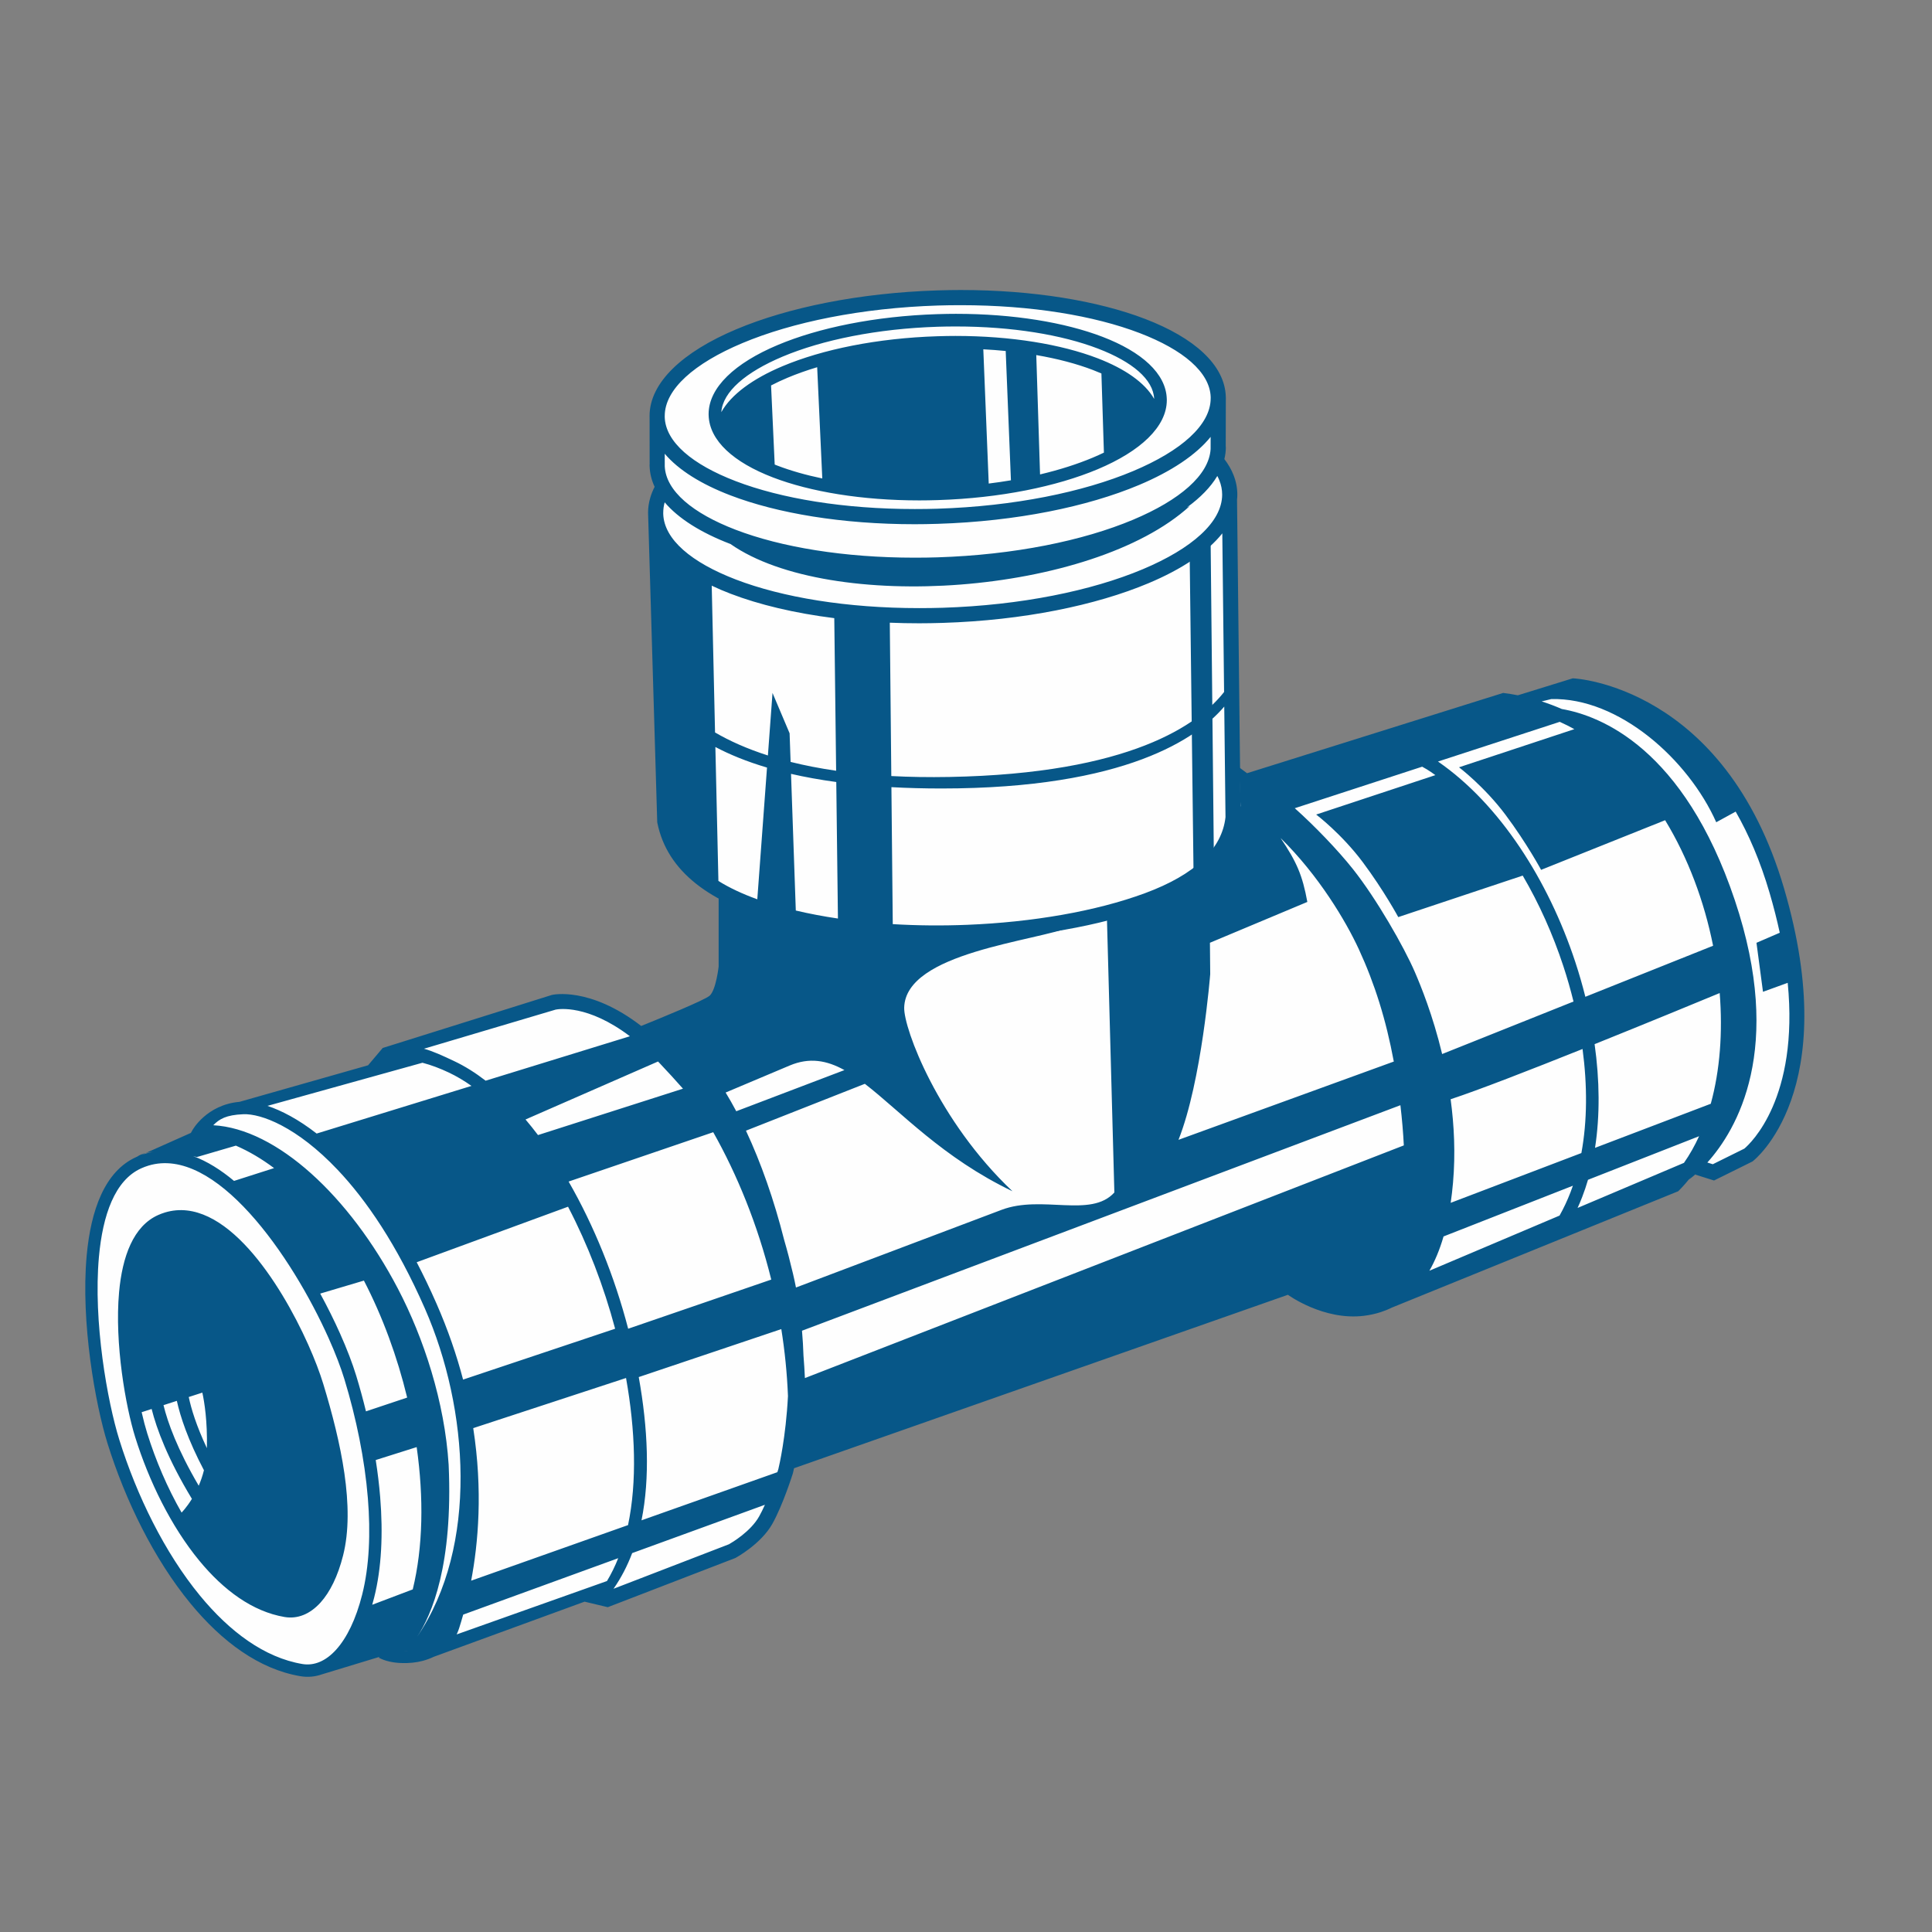 <?xml version="1.0" encoding="UTF-8"?>
<!DOCTYPE svg PUBLIC "-//W3C//DTD SVG 1.1//EN" "http://www.w3.org/Graphics/SVG/1.1/DTD/svg11.dtd">
<!-- Creator: CorelDRAW 2021 (64-Bit) -->
<svg xmlns="http://www.w3.org/2000/svg" xml:space="preserve" width="100mm" height="100mm" version="1.1" style="shape-rendering:geometricPrecision; text-rendering:geometricPrecision; image-rendering:optimizeQuality; fill-rule:evenodd; clip-rule:evenodd"
viewBox="0 0 10000 10000"
 xmlns:xlink="http://www.w3.org/1999/xlink"
 xmlns:xodm="http://www.corel.com/coreldraw/odm/2003">
 <rect x="0" y="0" width="10000" height="10000" fill="#808080" stroke="none"/>
 <defs>
  <style type="text/css">
   <![CDATA[
    .fil0 {fill:#FEFEFE}
    .fil2 {fill:#075788}
    .fil1 {fill:#075788;fill-rule:nonzero}
   ]]>
  </style>
 </defs>
 <g id="Слой_x0020_1">
  <g id="_2045252017280">
   <path class="fil0" d="M1607.02 8642.52c0,0 -330.98,57.87 -718.03,-535.78 -387.05,-593.65 -343.54,-822.94 -395.6,-1148.06 -52.06,-325.12 -32.45,-756.78 110.83,-856.84 143.28,-100.06 282,-166.01 318.39,-168.29 36.39,-2.28 114.46,-50.23 114.46,-50.23 0,0 -8.1,-94.58 93.36,-128.98 101.46,-34.4 848.74,-241.38 848.74,-241.38l122.62 -100.87 753.65 -226.29c0,0 73.17,-19.78 229.43,39.56 156.26,59.34 255.15,154.27 255.15,154.27 0,0 322.4,-106.81 385.69,-110.76 63.29,-3.95 58.67,-630.38 58.67,-630.38l-117.92 -88.38 -195.13 -1629.31c0,0 -100.73,-248.71 -86.02,-308.66 14.71,-59.95 43.02,-96.84 43.02,-96.84 0,0 -43.28,-171.17 -27.54,-232.15 15.74,-60.98 7.22,-213.6 7.22,-213.6 0,0 135.33,-491.28 1482.28,-529.88 1346.95,-38.6 1409.76,471.07 1409.76,560.05 0,88.98 17.23,268.38 17.23,268.38 0,0 -12.67,52.09 18.31,105.44 30.98,53.35 75.72,163.49 37.86,223.72 -37.86,60.23 14.5,1351.8 14.5,1351.8l357.83 -66.01 1101.32 -341.85 256.47 -70.57c0,0 458.87,1.14 798.15,447.75 339.28,446.61 351.23,743.36 378.95,965.06 27.72,221.7 2.15,579.51 -43.38,692.35 -45.53,112.84 -156.4,273.2 -156.4,273.2l-108.88 85.13 -89.09 33.66 -106.91 -59.39 -170.64 138.19 -1456.35 592.3c0,0 -394.76,-131.58 -425.93,-166.21 -31.17,-34.63 -2617.26,935.47 -2617.26,935.47 0,0 -15.61,146.14 -123.39,328.66 -107.78,182.52 -823.15,436.88 -823.15,436.88l-124.74 -35.64 -852.77 322.75 -218.62 -63.77 -193.56 95.65 -162.58 49.85z"/>
   <g>
    <path class="fil1" d="M4854.79 1581.34c-396.2,12.51 -754.28,86.07 -1012.89,194.84 -247.91,104.29 -401.25,238.16 -401.25,376.91l-0.05 5.84c4.07,129 142.76,245.31 367.16,331.37 235.29,90.25 561.26,144.52 926.66,144.52 41.7,0 81.1,-0.57 117.91,-1.73 396.2,-12.51 754.28,-86.07 1012.88,-194.85 247.92,-104.28 401.26,-238.16 401.26,-376.9l0.05 -5.84c-4.08,-128.99 -142.76,-245.32 -367.17,-331.38 -235.31,-90.24 -561.28,-144.52 -926.69,-144.52 -41.69,0 -81.06,0.58 -117.87,1.74zm-249.22 1641.72l7.81 793.76c93.09,4.92 193.14,6.69 300.66,4.71 936.31,-17.2 1289.96,-271.67 1421.83,-439.86l-9.25 -820.98c-77.5,97.48 -209.62,185.51 -381.46,257.8 -273.03,114.84 -649.47,192.44 -1064.54,205.56 -44.3,1.39 -85.32,2.08 -123.1,2.08 -51.41,0 -102.11,-1.05 -151.95,-3.07zm8.38 851.27l6.97 708.97c126.94,7.62 256.8,8.71 385.74,3.52 336.12,-13.52 665.31,-69.69 919.32,-163.54 259.72,-95.96 398.89,-229.21 417.2,-393.58l-6.45 -572.52c-137.79,162.15 -508.27,424.04 -1464.28,424 -91.66,-0.01 -177.7,-2.39 -258.5,-6.85zm-276.81 679.97l-8.6 -706.61c-85.5,-11.63 -163.35,-25.9 -234.22,-42.18l24.74 707.4c69.77,16.49 142.77,30.26 218.08,41.39zm-9.31 -764.91l-9.61 -789.85c-204.99,-25.77 -387.88,-69.33 -537.04,-126.53 -34.2,-13.12 -66.68,-27 -97.32,-41.59l17.21 759.77c73.56,42.87 163.58,83.87 273.6,119.12l23.88 -323.65 88.43 208.85 5.18 148.15c71.3,17.83 149.63,33.32 235.67,45.73zm-973.17 -1327.12l-0.27 -8.46c0,-26.39 3.97,-52.69 11.67,-78.76 5.52,-18.64 12.98,-37.06 22.28,-55.25 -15.92,-34.25 -24.8,-69.89 -25.96,-106.71l-0.26 -8.31 0.4 0 -0.26 -247.07 -0.14 -4.62c0,-173.3 171.74,-332.2 449.4,-448.99 266.96,-112.3 635.01,-188.17 1040.81,-200.99 43.39,-1.37 83.48,-2.04 120.33,-2.04 374.94,0 710.82,56.23 954.61,149.73 254.64,97.65 412.29,238.32 417.47,402.24l0.27 8.3c0,3.06 -0.07,6.11 -0.18,9.16l-0.47 242.54 0.65 0c0,21.32 -2.59,42.42 -7.67,63.24 19.84,25.92 35.51,52.91 46.71,80.84 13.4,33.37 20.35,67.71 20.35,102.83 0,9.46 -0.53,18.89 -1.53,28.26l0.03 0 9.54 846.33 1.1 97.28 -0.01 0.02 7.92 702.55 -0.18 1.75c-20.94,199.16 -180.12,354.3 -468.3,460.78 -261.29,96.55 -599.01,154.27 -943.25,168.12 -343.84,13.84 -694.99,-16.17 -983.64,-95.07 -350.96,-95.92 -572.26,-257.84 -623.53,-510.41l-0.67 -3.29 -0.34 -11.61 -0.03 -0.16 -20.94 -707.12 -0.02 -0.1 -0.03 -1.68 -25.86 -873.33zm85.76 -62.3c-4.95,17.64 -7.5,35.62 -7.5,53.84l-0.04 6.01c4.18,132.38 146.28,251.67 376.22,339.86 240.84,92.37 574.46,147.92 948.42,147.92 42.61,0 82.91,-0.59 120.64,-1.78 405.46,-12.81 771.94,-88.09 1036.63,-199.43 253.97,-106.84 411.08,-244.09 411.08,-386.44 0,-25.27 -4.97,-49.88 -14.52,-73.69 -3.04,-7.58 -6.55,-15.11 -10.53,-22.6 -34.31,57.56 -87.77,112.27 -157.43,162.89 4.9,-2.38 9.86,-4.71 14.73,-7.13 -506.94,462.18 -1864.53,555.73 -2377.08,196.37l-1.2 -0.46c-151.22,-58 -268.24,-131.17 -339.42,-215.36zm479.33 2054.7l50.3 -681.71c-107.26,-31.82 -195.22,-68.4 -267.28,-106.56l15.71 693.45c57.76,35.89 125.02,67.36 201.27,94.82zm336.41 -2178.16l-26.47 -575.84c-55.08,16.51 -106.5,34.8 -153.61,54.61 -30.26,12.73 -58.67,26.03 -85.07,39.82l18.82 409.46c4.57,1.82 9.19,3.63 13.86,5.42 68.47,26.25 146.64,48.66 232.47,66.53zm833.42 -668.53l28.04 694.86c39.13,-4.86 77.46,-10.47 114.89,-16.79l-27.01 -669.34c-37.75,-3.73 -76.44,-6.65 -115.92,-8.73zm274.15 29.88l19.53 617.77c101.08,-23.93 193.05,-53.33 273.03,-86.97 19.97,-8.4 39.16,-17.04 57.53,-25.91l-12.94 -409.69c-13.99,-6.1 -28.49,-12.04 -43.51,-17.8 -84.1,-32.25 -183.3,-58.52 -293.64,-77.4zm902.39 486.3l0.12 -62.91c-76.18,94.15 -204.43,179.16 -370.64,249.08 -266.96,112.3 -635.02,188.17 -1040.81,200.99 -43.41,1.36 -83.51,2.04 -120.37,2.04 -374.93,0 -710.81,-56.24 -954.58,-149.73 -151.04,-57.93 -267.95,-130.98 -339.16,-215.05l0.07 65.13c6.17,127.76 144.4,242.93 367.01,328.3 235.29,90.23 561.26,144.51 926.66,144.51 41.7,0 81.1,-0.57 117.91,-1.73 396.2,-12.52 754.28,-86.06 1012.88,-194.85 241.29,-101.49 392.97,-231.02 400.91,-365.78zm-2532.57 -190.99c50.66,-91 162.73,-172.97 317.22,-237.96 205.69,-86.52 489.21,-144.98 801.77,-154.85 33.63,-1.06 64.52,-1.59 92.66,-1.59 288.79,0 547.58,43.35 735.44,115.39 142.39,54.61 245.54,126.73 293.28,210.6 -4.18,-101.16 -113.72,-192.52 -290.5,-260.31 -186.64,-71.58 -445.3,-114.64 -735.29,-114.64 -33.27,0 -64.51,0.45 -93.55,1.37 -314.41,9.93 -598.55,68.29 -803.74,154.59 -190,79.93 -309.84,181.66 -317.29,287.4zm291.98 -347.47c212.14,-89.23 504.59,-149.53 827.01,-159.71 34.62,-1.1 66.49,-1.64 95.59,-1.64 297.89,0 564.82,44.7 758.56,119.01 202.8,77.78 328.36,189.95 332.49,320.79l0.22 6.64c0,138.27 -136.74,264.95 -357.81,357.94 -212.15,89.24 -504.59,149.53 -827.01,159.71 -34.64,1.09 -66.51,1.63 -95.63,1.63 -297.88,0 -564.8,-44.69 -758.53,-119 -202.8,-77.77 -328.35,-189.95 -332.49,-320.79l-0.21 -6.64c0,-138.27 136.74,-264.95 357.81,-357.94z"/>
    <path class="fil2" d="M7214.31 5494.56l-1114.45 405.17c120.77,-304.28 164.18,-857.78 164.18,-857.78l-1.45 -162.24 504.14 -211.31c-25.22,-138.24 -55.36,-207.49 -138.48,-330.81 196.21,192.48 337.38,428.71 405.2,575.95 82.08,178.21 140.41,363.32 180.86,581.02zm-3494.69 -884.17l0 392.94c0,0 -13.49,121.24 -46.75,150.58 -25.72,22.69 -252.43,115.48 -354.05,156.45 -268.01,-206.62 -460.45,-160.94 -461.11,-160.79l-2.45 0.61 -874.37 274.14 -22.8 26.96 -0.01 0.01 -52.96 62.65 -665.27 189.11 0.01 0c-171.7,15.07 -243.79,146.53 -244.01,146.91l-7.85 13.9 -257.23 114.65c6.19,-2.24 12.4,-4.32 18.65,-6.22 14.82,-4.51 29.66,-7.98 44.52,-10.52 -50.76,4.1 -75.83,19.1 -83.78,24.9l-4.96 2.18c-162.36,72.67 -235.07,273.43 -256.6,510.34 -31.33,344.8 44.98,770.3 107.92,971.96 92,294.78 240.51,598.7 429.21,828.14 162.59,197.69 355.47,340.6 568.84,376.62 38.37,6.48 76.04,3.1 112.16,-9.71l-0.03 0.03 298.84 -90.81c-1.85,1.45 -3.74,2.9 -5.66,4.32 63.4,35.03 164.21,34.25 228.92,16.61 18.95,-5.17 38.08,-12.03 56.64,-20.97l780.34 -285.24 120.01 28.66 660.63 -254.73 2.41 -1.34c0.37,-0.21 129.8,-70.49 188.72,-175.23 55.26,-98.25 105.95,-260.24 106.1,-260.69l0.77 -2.77c0.05,-0.19 2.18,-8.73 5.56,-24.51l2556.21 -897.73c0,0 183.94,134.66 393.62,108.76 28.98,-3.58 57.92,-9.7 86.39,-18.9l-0.02 0.02 0.12 -0.05c19.52,-6.31 38.82,-14.07 57.76,-23.47l1482.3 -602.26c24.3,-23.96 46.88,-50.03 68.1,-77.64 -8.52,11.71 -13.59,17.61 -13.59,17.61 0,0 13.77,-9.26 35.77,-28.58l-0.86 2.76 96.01 30.21c66.24,-32.77 132.52,-65.48 198.71,-98.34l3.63 -2.9c1.33,-1.07 467.71,-361.19 160.26,-1409.98 -307.84,-1050.06 -1086.16,-1087.54 -1088.4,-1087.67l-5.66 -0.34 -283.88 87.77c-25.01,-4.89 -50.41,-8.94 -76.2,-12.14l-1325.46 415.47c-26.64,-19.1 -41.25,-30.62 -41.25,-30.62l7.2 199.87c0,0 -28.95,203.79 -92.5,250.05 -63.55,46.26 -150.39,108.64 -150.39,108.64l-20.48 -1682.47 108.74 -53.6 16.69 1633.97 -104.95 102.1 0.85 31.08c-83.79,35.08 -211.85,87.48 -279.4,109.04 -105.81,33.77 -169.5,95.37 -169.5,95.37l38.14 1406.77c-121.59,134.08 -374.76,10.84 -583.52,89.7l-1064.53 402.12c-4.63,-23.67 -9.72,-47.44 -15.32,-71.28 -14.53,-61.86 -29.74,-120.03 -45.8,-175.09 -51.93,-205.38 -119.63,-398.77 -197.73,-565.4l615.38 -242.56c185.37,142.63 402.9,383.38 764.09,556.08 -385.82,-364.75 -563.11,-842.55 -560.46,-950.27 7.05,-286.98 678.98,-341.98 876.27,-422.27 0,0 -706.33,74.94 -1087.05,28.72 -331.05,-40.19 -616.13,-154.45 -684.89,-183.59l-64.76 -28.1zm431.51 2277.39l3097.34 -1167.22c8.6,72.92 14.41,142.5 17.71,208.02l-3100.02 1204.34c-1.76,-38.81 -4.23,-77.77 -7.4,-116.79 -1.35,-41.66 -3.81,-84.55 -7.63,-128.35zm-340.25 -1136l559.87 -213c-92.11,-50.99 -181.42,-66.7 -283.59,-23.61l-331.3 139.73c18.74,30.78 37.1,63.12 55.02,96.88zm-635.32 2471.65l597.59 -230.43c16.23,-9.22 112.2,-65.98 155.99,-143.85 10.26,-18.23 20.38,-38.95 30.03,-60.44l-687.05 250.11c-25.23,66.5 -57.18,128.33 -96.56,184.61zm24.35 -158.33l-802.39 292.1c-7.89,28.11 -15.07,51.36 -20.76,69.38 -2.59,8.23 -5.75,16.57 -9.4,24.96 -1.21,2.78 -2.46,5.51 -3.74,8.2l778.05 -276.29c22.26,-36.91 41.61,-76.48 58.24,-118.35zm-761.27 116.48l812.04 -287.71c47.32,-224.73 37.72,-491.38 -10.34,-761.4l-790.96 259.48c25.17,162.11 31.57,311.05 27.23,443.14 -4.41,134.18 -19.85,250.91 -37.97,346.49zm881.8 -312.43l703.1 -249.11c2.64,-8 4.42,-13.55 5.16,-15.89 3.92,-16.22 38.74,-164.79 49.81,-377.99 -4.59,-117.63 -16.46,-233.56 -34.47,-346.79l-737.89 248.3 -0.1 -0.46c47.76,266.27 58.81,521.76 14.39,741.94zm-69.03 -991.69l740.6 -254.36c-70.28,-284.03 -176.98,-544.29 -300.37,-762.83l-748.54 255.46c131.11,227.64 238.26,492.51 308.31,761.73zm-466.74 -1002.39l750.38 -240.06c-37.27,-42.42 -76.99,-85.69 -119.41,-130.59 -3.24,-3.43 -6.47,-6.77 -9.69,-10.12l-685.84 300.1c21.89,25.82 43.43,52.75 64.56,80.67zm475.65 -511.49c-218.47,-165.35 -368.35,-141.06 -384.04,-137.92l-681.79 202.52c47.64,13.26 97.18,36.11 156.56,64.24 55.15,26.11 109.47,60.23 162.55,101.26l-0.02 -0.02 746.74 -230.08zm-1339.03 145.75l-1.01 0.3 0.92 -0.26 0.09 -0.04zm5477.15 1068l673.72 -285.51c21.36,-37.68 40.06,-77.6 56.23,-119.4 4.48,-11.59 8.76,-23.32 12.85,-35.19l-669.48 262.58c-20.18,69.49 -44.98,128.2 -73.32,177.52zm110.24 -351.5l676.51 -257.68c30.6,-166.14 31.19,-350.15 6,-538.6 -269.79,108.02 -541.79,213.92 -682.81,260.09 18.22,134.62 25.54,281.08 12.37,432.1 -3.18,36.5 -7.24,71.14 -12.07,104.09zm-44.23 -770.16l680 -271.78c-15.16,-61.66 -32.82,-123.17 -52.89,-184.08 -53.87,-163.49 -124.83,-322.37 -210.08,-467.76l-644.09 214.79c0,0 -73.96,-137.23 -183.74,-284.27 -109.8,-147.04 -241.15,-246.51 -241.15,-246.51l616.89 -204.05c-7.62,-5.52 -15.27,-10.98 -22.97,-16.29 -13.2,-9.11 -28.58,-18.29 -45.32,-27.37l-659.38 214.96c100.35,89.67 220.3,213.42 301.29,315.4 121.6,153.13 264.3,402.82 320.6,533.42 29.07,67.44 92.42,221.12 140.84,423.54zm1390.48 257.38l-599.12 228.2c25.98,-167.56 23.99,-350.48 -2.2,-536.75 279.67,-112.45 545.53,-222.24 647.48,-264.49 16.18,202.71 1.46,400.18 -46.16,573.04zm-635.51 393.51l575.01 -225.53c-22.6,49.39 -48.66,95.57 -78.27,137.87l-550.66 233.36c8.43,-18.4 16.34,-37.18 23.74,-56.33 11.21,-28.98 21.26,-58.8 30.18,-89.37zm-146.2 -2370.36l-630.26 205.46 0.53 0.37c318.77,219.97 570.8,614.22 710.2,1037.32 19.62,59.54 37.01,119.69 52.06,180.04l661.19 -264.27c-45.65,-228.95 -129.35,-454.7 -248.29,-649.76l-641.92 256.93c0,0 -73.95,-137.23 -183.74,-284.27 -109.79,-147.05 -241.15,-246.51 -241.15,-246.51l596.93 -197.44c-24.63,-13.65 -49.82,-26.29 -75.55,-37.87zm1138.74 1091.65l-120.49 52.05 33.7 253.61 127.97 -46.41c58.43,597.85 -192.4,830.95 -224.41,858.1l-163.37 80.84 -28.2 -8.87c151.01,-167.97 400.99,-586.66 142.19,-1357.91 -264.22,-787.39 -695.88,-954.9 -895.35,-989.43 -33.89,-14.8 -68.68,-27.98 -104.38,-39.41l49.67 -12.01c349.26,-9.03 709.04,312.27 853.9,637.52l100.53 -55.08c66.84,116.53 127.09,255.17 175.5,420.28 21.23,72.41 38.64,141.23 52.74,206.72zm-7104.48 2405.95l-213.23 71.32c-15.08,-62.04 -32,-123.76 -50.51,-184.56 -19.17,-62.97 -47.9,-138.41 -84.42,-220 -29.19,-65.23 -63.46,-134.62 -101.91,-204.99l226.19 -67.27c97,187.22 172.98,394.71 223.88,605.5zm-162.72 323.27l211.92 -66.92c37.2,261.86 33.06,518.21 -20.28,736.5l-209.8 79.57c3.49,-12.14 6.84,-24.54 10.04,-37.23 38.55,-152.78 46.51,-331.89 31.13,-520.36 -5.14,-62.95 -12.91,-127.03 -23.01,-191.56zm1239.13 -679.6l-786.99 263.25c-33.06,-125.74 -77.94,-257.37 -137.7,-393.56 -33.54,-76.42 -67.76,-147.59 -102.4,-213.88l783.36 -287.37c101.34,194.3 185.09,411.09 243.73,631.56zm-2206.96 353.41c12.69,60.59 39.19,148.46 93.95,264.74 3.04,-139.7 -12.8,-237.9 -23.57,-287.44l-70.38 22.7zm78.67 379.13c-83.47,-158.58 -122.35,-278.25 -140.29,-359.26l-69.03 22.27c21.85,89.75 71.31,227.89 182.29,417.06 10.29,-23.92 19.7,-50.69 27.03,-80.07zm-62.29 148.09c-125.5,-207.51 -182.65,-362.5 -208.44,-465.27l-51.69 16.67c9.52,41.89 19.37,78.89 28.81,109.15 43.56,139.57 103.9,281.66 177.87,410.36 0.15,-0.15 25.25,-25.01 53.45,-70.91zm-174.99 -1469.03c11.55,-5.17 23.31,-9.56 35.19,-13.18 153.28,-46.64 303.83,43.92 434.66,189.29 125.28,139.2 233.43,329.83 306.81,493.79 34.21,76.44 60.99,147.45 78.48,204.91 46.14,151.58 87.21,310.6 109.09,462.01 22.19,153.69 24.78,300.3 -6.65,424.91 -27.11,107.49 -67.9,189.66 -116.54,243.54 -54.5,60.41 -118.95,86.6 -186.3,75.23 -166.11,-28.04 -315.96,-138.95 -442.1,-292.3 -145.73,-177.2 -260.37,-411.76 -331.35,-639.19 -48.56,-155.6 -107.43,-483.98 -83.25,-750.14 16.79,-184.78 73.98,-341.59 201.96,-398.87zm392.98 -176.69l207.24 -66.31c-62.96,-47.23 -128.91,-86.54 -197.57,-116.29l-202.39 59.2c0,0 -6.64,-2.04 -19.02,-5.06 72.15,26.53 143.21,71.16 211.74,128.46zm-443.37 -79.08c-12.14,3.7 -24.39,8.29 -36.72,13.82 -137.08,61.34 -199.52,242.31 -219.1,457.82 -30.49,335.57 44.01,750.42 105.43,947.2 89.84,287.84 234.32,583.98 417.46,806.64 153.35,186.44 333.39,320.91 530.09,354.12 61.28,10.34 121.76,-15.51 174.79,-74.29 55.45,-61.43 102.55,-157.51 134.75,-285.11 36.74,-145.68 44.23,-317.83 29.37,-499.87 -16.4,-200.78 -59.89,-412.89 -121.28,-614.56 -18.34,-60.26 -46.12,-133.09 -81.66,-212.51 -93.7,-209.37 -240.69,-462.41 -410.47,-648.78 -164.43,-180.48 -349.03,-297.33 -522.66,-244.48zm616.37 -309.35c72.13,23.97 159.47,69.06 254.68,143.28l801.38 -246.66c-38.57,-27.21 -77.69,-50.4 -117.18,-69.1 -44.28,-20.97 -90.1,-38.63 -136.5,-50.77l-802.38 223.25zm726.58 2822.61l-17.28 -1.06c-1.06,0.5 -1.54,0.46 -1.34,-0.09 6.65,0.99 12.7,1.33 18.62,1.15zm48.52 -75.15c318.47,-468.86 266.8,-1181.26 39.97,-1698.17 -145.77,-332.17 -304.13,-562.46 -451.69,-718.27 -211.4,-223.23 -396.69,-291.58 -488.42,-287.81 -89.11,3.68 -124.32,25.04 -155.4,57.04 327.42,17.52 704.6,366.03 955.46,845.38 134.06,256.17 242.46,586.53 262.92,912.5 23.05,516.05 -87.01,775.85 -162.84,889.33z"/>
   </g>
  </g>
 </g>
</svg>
